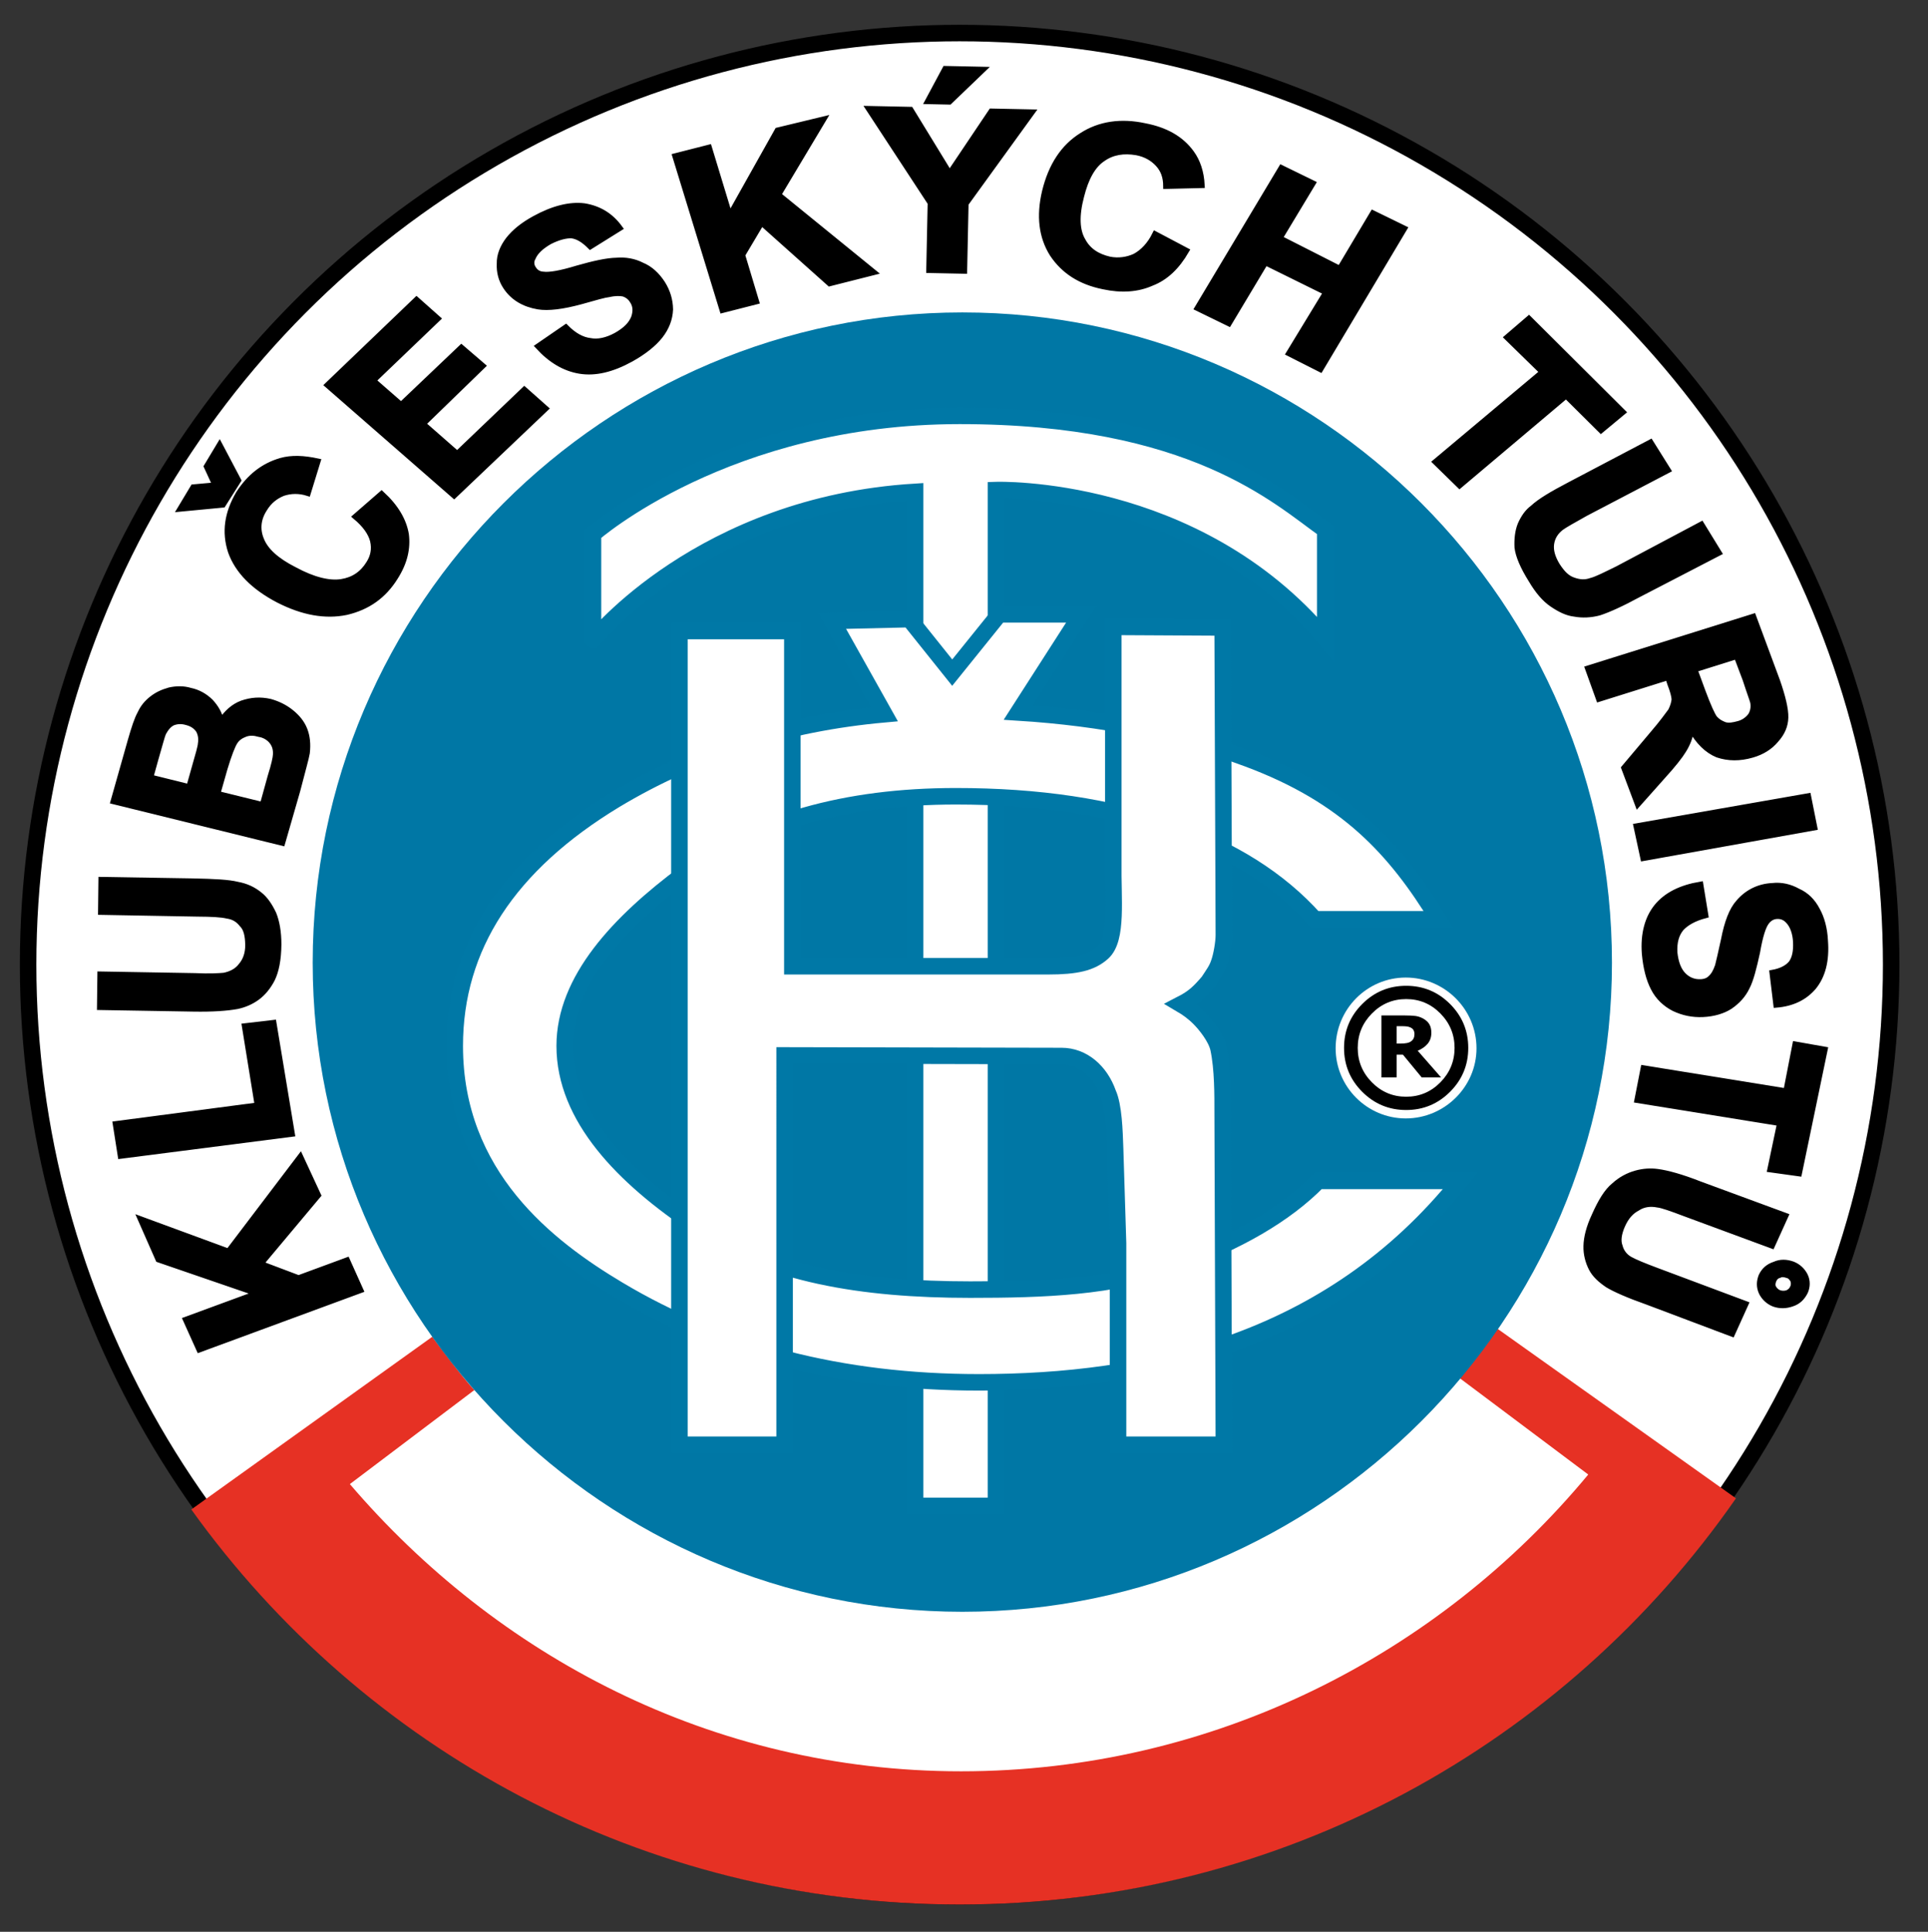<?xml version="1.0" encoding="utf-8"?>
<!-- Generator: Adobe Illustrator 16.0.0, SVG Export Plug-In . SVG Version: 6.00 Build 0)  -->
<!DOCTYPE svg PUBLIC "-//W3C//DTD SVG 1.1//EN" "http://www.w3.org/Graphics/SVG/1.1/DTD/svg11.dtd">
<svg version="1.1" id="Vrstva_1" xmlns="http://www.w3.org/2000/svg" xmlns:xlink="http://www.w3.org/1999/xlink" x="0px" y="0px"
	 width="233.557px" height="234px" viewBox="0 0 233.557 234" enable-background="new 0 0 233.557 234" xml:space="preserve">
<rect x="0" y="0" width="233.557" height="234" fill="#333333" stroke="none"/>
<g>
	<circle fill="#FFFFFF" stroke="#000000" stroke-width="2" cx="116.25" cy="116.849" r="112.846"/>
	<path fill="#E63124" d="M23.176,182.844c20.765,28.972,54.719,47.849,93.082,47.849c38.955,0,73.367-19.465,94.035-49.2
		l-29.592-21.041c-0.811,1.251-4.566,5.965-4.566,5.965l16.264,12.193c-18.119,21.841-45.469,35.949-75.971,35.949
		c-30.373,0-56.392-14.158-74.046-34.79l15.087-11.396c-1.36-1.359-5.108-6.447-5.108-6.447L23.176,182.844z"/>
	<path fill="#0077A5" d="M116.577,37.844c43.344,0,78.695,35.352,78.695,78.768c0,43.272-35.352,78.624-78.695,78.624
		c-43.273,0-78.697-35.352-78.697-78.624C37.88,73.196,73.304,37.844,116.577,37.844z"/>
	<g>
		<path fill="#FFFFFF" stroke="#0078A6" stroke-width="2" d="M110.857,59.577v122.832h9.792V59.361c0,0,24.084-0.806,39.889,18
			V64.185c-5.682-4.03-16.045-13.813-44.279-13.813S71.833,64.689,71.833,64.689v12.744l0.072,0.072
			C71.905,77.505,84.957,61.154,110.857,59.577z"/>
		<path fill="#FFFFFF" stroke="#0078A6" stroke-width="2" d="M123.344,86.3l7.631-11.88h-9.936l-5.688,7.056l-5.184-6.48
			l-9.36,0.216l6.336,11.304c-12.024,1.08-22.896,4.536-32.616,10.368c-12.96,7.848-19.44,17.784-19.44,29.808
			c0,15.768,11.232,24.408,19.8,29.52c12.528,7.488,27.072,11.231,43.705,11.231c20.305,0,42.48-4.679,58.318-24.407h-17.207
			c-4.031,4.104-9.793,7.416-17.352,10.151c-7.633,2.736-15.84,3.024-24.84,3.024c-13.176,0-24.264-1.872-33.121-7.704
			c-8.856-5.904-15.984-13.176-15.984-21.816c0-7.992,6.624-14.976,14.544-20.88c8.568-6.264,19.512-9.36,32.832-9.36
			c10.008,0,18.648,1.296,25.992,3.888c7.344,2.52,13.176,6.192,17.496,11.016h14.977c-5.184-8.496-11.088-14.976-23.041-19.44
			C142.711,88.748,133.569,86.948,123.344,86.3z"/>
		<path fill="#FFFFFF" stroke="#0078A6" stroke-width="2" d="M95.048,175.004H82.304V76.436h13.68v40.608h30.96
			c3.457,0,5.266-0.432,6.625-1.656c1.861-1.678,1.223-6.552,1.295-10.944V75.932l13.248,0.072l0.145,37.224
			c0,1.008-0.289,2.592-0.576,3.384c-0.289,0.864-0.641,1.296-1.297,2.304c-1.098,1.278-1.748,1.93-3.316,2.736
			c0.77,0.454,1.473,0.947,2.236,1.711c0.686,0.684,2.016,2.302,2.309,3.666c0.525,2.459,0.5,5.712,0.5,7.728l0.145,40.248H135.44
			v-24.407l-0.359-11.521c-0.072-2.088-0.162-5.125-0.854-6.637c-0.936-2.664-3.051-4.523-5.627-4.523l-33.552-0.072V175.004z"/>
	</g>
	<path stroke="#000000" stroke-width="0.707" d="M43.667,156.275l-19.525,7.192l-1.626-3.611l8.661-3.183l-11.981-4.115
		l-2.141-4.863l10.622,3.907l8.706-11.47l2.152,4.647l-6.965,8.311l4.601,1.737l5.873-2.164L43.667,156.275L43.667,156.275z
		 M35.365,137.343l-20.747,2.665l-0.605-3.85l17.194-2.261l-1.551-9.59l3.48-0.407L35.365,137.343L35.365,137.343z M12.101,121.991
		l0.049-3.961l11.452,0.198c1.797,0.087,3.028,0.003,3.534-0.044c0.874-0.173,1.614-0.57,2.077-1.196
		c0.535-0.623,0.864-1.472,0.846-2.554c-0.02-1.082-0.193-1.956-0.744-2.487c-0.475-0.6-1.037-0.916-1.751-1.022
		c-0.785-0.183-1.936-0.238-3.593-0.247l-11.739-0.212l0.045-3.891l11.092,0.181c2.592,0.054,4.318,0.139,5.386,0.407
		c1.072,0.196,1.917,0.597,2.68,1.212c0.694,0.538,1.231,1.357,1.689,2.317c0.386,0.956,0.613,2.193,0.612,3.706
		c-0.02,1.874-0.302,3.23-0.782,4.215c-0.477,0.914-1.091,1.676-1.838,2.217c-0.747,0.54-1.555,0.861-2.357,1.038
		c-1.237,0.228-2.974,0.359-5.35,0.316L12.101,121.991L12.101,121.991z M13.75,97.058l2.092-7.395
		c0.433-1.492,0.773-2.557,1.168-3.259c0.322-0.705,0.782-1.258,1.382-1.734c0.6-0.475,1.264-0.803,2.142-1.048
		c0.802-0.178,1.668-0.207,2.521,0.051c0.928,0.19,1.77,0.663,2.458,1.346c0.615,0.679,1.083,1.422,1.254,2.367
		c0.7-1.046,1.53-1.799,2.558-2.182c1.1-0.379,2.186-0.47,3.397-0.194c0.924,0.261,1.77,0.663,2.533,1.277
		c0.763,0.614,1.306,1.29,1.627,2.098c0.321,0.809,0.419,1.751,0.295,2.826c-0.104,0.644-0.537,2.137-1.159,4.557l-1.823,6.326
		L13.75,97.058L13.75,97.058z M18.216,94.176l4.701,1.167l0.698-2.489c0.433-1.493,0.695-2.417,0.712-2.777
		c0.104-0.644-0.012-1.226-0.279-1.671c-0.339-0.449-0.756-0.757-1.468-0.937c-0.64-0.176-1.147-0.128-1.661,0.063
		c-0.518,0.263-0.827,0.681-1.142,1.242c-0.161,0.353-0.431,1.421-0.949,3.197L18.216,94.176L18.216,94.176z M26.337,96.159
		l5.485,1.349l0.963-3.485c0.426-1.349,0.612-2.205,0.633-2.637c0.028-0.575-0.092-1.085-0.43-1.535s-0.896-0.837-1.612-0.943
		c-0.569-0.171-1.144-0.2-1.657-0.009c-0.514,0.191-0.959,0.458-1.272,0.947c-0.313,0.489-0.724,1.55-1.24,3.255L26.337,96.159
		L26.337,96.159z M43.076,62.579l3.151-2.741c1.73,1.592,2.665,3.22,2.95,4.891c0.213,1.667-0.152,3.38-1.316,5.202
		c-1.398,2.244-3.333,3.598-5.884,4.203c-2.546,0.534-5.263,0.051-8.222-1.453c-3.028-1.578-4.958-3.539-5.789-5.882
		c-0.76-2.341-0.439-4.632,0.965-7.02c1.317-2.031,2.961-3.326,5.08-3.951c1.314-0.374,2.752-0.309,4.466,0.057l-1.182,3.838
		c-1.066-0.336-2.077-0.31-3.028,0.007c-0.954,0.39-1.703,1.004-2.249,1.917c-0.774,1.19-0.904,2.481-0.384,3.73
		c0.517,1.321,1.831,2.533,4.016,3.641c2.322,1.258,4.247,1.705,5.698,1.482c1.453-0.222,2.566-0.965,3.345-2.228
		c0.542-0.84,0.728-1.769,0.486-2.788C44.934,64.537,44.257,63.569,43.076,62.579L43.076,62.579z M21.858,61.622l1.559-2.596
		l2.678-0.24l-1.051-2.282l1.559-2.596l2.258,4.282l-1.863,2.943L21.858,61.622L21.858,61.622z M55.012,60.019L39.687,46.642
		l10.772-10.325l2.564,2.277l-7.833,7.503l3.397,2.964l7.305-6.95l2.567,2.206l-7.236,7.025l4.16,3.647l8.135-7.777l2.564,2.278
		L55.012,60.019L55.012,60.019z M65.196,41.955l3.347-2.299c0.965,0.98,1.949,1.53,2.953,1.647c0.929,0.186,2.021-0.053,3.128-0.652
		c1.184-0.667,1.863-1.357,2.19-2.208c0.251-0.782,0.208-1.432-0.197-2.027c-0.268-0.444-0.618-0.677-1.043-0.84
		c-0.429-0.091-1.004-0.117-1.805,0.062c-0.507,0.05-1.602,0.361-3.354,0.858c-2.263,0.619-4.001,0.828-5.218,0.629
		c-1.716-0.293-3.051-1.074-3.927-2.412c-0.54-0.817-0.785-1.765-0.74-2.772c-0.026-1.01,0.379-2.001,1.068-2.907
		c0.764-0.974,1.811-1.792,3.141-2.525c2.292-1.265,4.331-1.75,6.051-1.529c1.788,0.297,3.19,1.153,4.277,2.644l-3.559,2.218
		c-0.759-0.755-1.459-1.219-2.247-1.327c-0.719-0.033-1.667,0.213-2.7,0.743c-1.036,0.602-1.713,1.22-2.036,1.998
		c-0.236,0.422-0.187,0.929,0.086,1.302c0.268,0.444,0.689,0.68,1.193,0.702c0.716,0.104,2.096-0.122,4.143-0.75
		c1.971-0.56,3.573-0.919,4.727-0.939c1.085-0.095,2.157,0.097,3.073,0.571c0.991,0.405,1.822,1.163,2.496,2.203
		c0.604,0.965,0.92,1.988,0.939,3.142c-0.052,1.151-0.46,2.214-1.225,3.188c-0.765,0.974-1.961,1.929-3.514,2.796
		c-2.291,1.266-4.331,1.75-6.191,1.45C68.391,44.622,66.708,43.609,65.196,41.955L65.196,41.955z M87.521,37.557l-5.718-18.636
		l4.083-1.042l2.511,8.258l5.799-10.333l5.538-1.336l-5.457,9.123l11.541,9.386l-5.322,1.346l-8.245-7.364l-2.339,3.931l1.692,5.626
		L87.521,37.557L87.521,37.557z M112.559,32.716l0.17-8.134l-7.466-11.392l5.039,0.106l4.734,7.734l5.057-7.528l4.895,0.103
		l-8.01,11.066l-0.172,8.134L112.559,32.716L112.559,32.716z M112.411,12.261l2.099-3.917l4.535,0.096l-4.041,3.876L112.411,12.261
		L112.411,12.261z M139.94,28.375l3.76,1.987c-1.137,1.953-2.494,3.259-4.219,3.92c-1.648,0.733-3.592,0.893-5.828,0.406
		c-2.74-0.555-4.766-1.834-6.15-3.912c-1.313-2.078-1.621-4.596-0.924-7.553c0.768-3.174,2.262-5.418,4.484-6.804
		c2.148-1.385,4.738-1.765,7.621-1.14c2.525,0.484,4.404,1.55,5.643,3.268c0.729,1.002,1.17,2.295,1.254,3.878l-4.318,0.106
		c-0.008-1.08-0.303-1.941-0.957-2.657c-0.654-0.714-1.521-1.212-2.604-1.419c-1.586-0.275-2.951-0.049-4.098,0.752
		c-1.219,0.802-2.07,2.32-2.629,4.557c-0.629,2.381-0.543,4.181,0.188,5.399c0.658,1.218,1.742,1.931,3.256,2.278
		c1.084,0.208,2.162,0.055,3.094-0.384C138.446,30.547,139.301,29.676,139.94,28.375L139.94,28.375z M145.071,37.318l10.16-16.965
		l3.791,1.849l-4.01,6.655l7.297,3.706l4.006-6.727l3.791,1.849l-10.158,17.037l-3.793-1.921l4.496-7.388l-7.365-3.632l-4.424,7.386
		L145.071,37.318L145.071,37.318z M173.899,55.951l12.975-10.883l-4.299-4.197l2.639-2.264l11.367,11.313l-2.639,2.191l-4.227-4.197
		l-12.902,10.883L173.899,55.951L173.899,55.951z M199.944,53.587l2.104,3.361l-9.99,5.226c-1.545,0.865-2.527,1.417-2.945,1.724
		c-0.697,0.538-1.098,1.205-1.203,2.002c-0.107,0.798,0.148,1.651,0.695,2.563c0.623,0.979,1.229,1.6,2.033,1.851
		c0.732,0.253,1.383,0.295,2.092,0.045c0.713-0.177,1.768-0.731,3.248-1.45l10.127-5.377l2.107,3.433l-9.639,4.994
		c-2.18,1.184-3.805,1.908-4.869,2.247c-0.998,0.263-2.004,0.311-2.949,0.138c-0.941-0.1-1.828-0.563-2.721-1.169
		c-0.895-0.607-1.732-1.577-2.516-2.909c-1.014-1.61-1.58-2.953-1.699-3.957c-0.049-1.007,0.053-1.949,0.375-2.757
		c0.391-0.883,0.863-1.554,1.49-2.016c0.896-0.835,2.371-1.697,4.482-2.806L199.944,53.587L199.944,53.587z M192.364,80.973
		l20.031-6.274l2.889,7.793c0.666,1.915,1.025,3.412,1,4.422c-0.025,1.01-0.416,1.893-1.17,2.721
		c-0.682,0.825-1.662,1.448-2.871,1.793c-1.492,0.43-2.863,0.423-4.18-0.02c-1.25-0.519-2.309-1.55-3.174-3.095
		c-0.168,1.016-0.49,1.824-0.961,2.567c-0.4,0.668-1.217,1.715-2.451,3.07l-3.08,3.46l-1.648-4.392l3.414-4.052
		c1.23-1.427,1.906-2.396,2.246-2.845c0.264-0.517,0.387-0.956,0.439-1.39c-0.021-0.432-0.195-1.072-0.525-1.922l-0.252-0.781
		l-8.381,2.628L192.364,80.973L192.364,80.973z M205.272,81.087l0.99,2.693c0.66,1.771,1.143,2.83,1.449,3.248
		c0.381,0.414,0.75,0.613,1.264,0.805c0.51,0.121,1.01,0.025,1.65-0.148c0.641-0.175,1.127-0.558,1.467-1.006
		c0.268-0.445,0.389-0.956,0.285-1.599c-0.088-0.357-0.418-1.207-0.922-2.768l-1.07-2.833L205.272,81.087L205.272,81.087z
		 M198.235,100.087l20.803-3.644l0.756,3.785l-20.729,3.711L198.235,100.087L198.235,100.087z M205.989,107.147l0.607,3.719
		c-1.354,0.352-2.336,0.903-2.953,1.581c-0.613,0.75-0.857,1.699-0.799,2.921c0.129,1.219,0.461,2.141,1.066,2.76
		c0.605,0.621,1.338,0.875,2.129,0.837c0.504-0.023,0.928-0.188,1.203-0.488c0.346-0.305,0.613-0.75,0.867-1.483
		c0.123-0.438,0.361-1.53,0.717-3.133c0.406-2.109,0.982-3.65,1.805-4.553c1.025-1.202,2.434-1.917,4.088-1.994
		c1.074-0.122,2.096,0.118,3.057,0.649c1.031,0.456,1.789,1.213,2.342,2.268c0.551,0.984,0.9,2.265,0.967,3.703
		c0.188,2.442-0.305,4.268-1.395,5.615c-1.094,1.277-2.572,1.995-4.512,2.158l-0.469-3.87c1.07-0.195,1.846-0.591,2.322-1.191
		c0.404-0.595,0.582-1.396,0.529-2.547c-0.051-1.079-0.383-2-0.914-2.552c-0.379-0.415-0.82-0.61-1.396-0.584
		c-0.502,0.024-0.924,0.26-1.264,0.708c-0.408,0.524-0.785,1.695-1.125,3.657c-0.416,1.894-0.781,3.353-1.244,4.239
		c-0.459,0.958-1.145,1.711-2.053,2.331c-0.838,0.544-1.977,0.886-3.271,0.947c-1.223,0.057-2.385-0.176-3.492-0.702
		c-1.033-0.527-1.938-1.351-2.496-2.477c-0.553-1.056-0.908-2.48-1.059-4.131c-0.186-2.442,0.375-4.342,1.463-5.691
		C201.868,108.421,203.629,107.545,205.989,107.147L205.989,107.147z M199.098,129.398l17.285,2.793l1.104-5.675l3.561,0.626
		l-3.115,14.995l-3.484-0.485l1.18-5.605l-17.285-2.793L199.098,129.398L199.098,129.398z M216.292,147.275l-1.633,3.609
		l-10.563-3.902c-1.688-0.641-2.787-1.022-3.295-1.07c-0.873-0.176-1.732-0.063-2.432,0.401c-0.773,0.397-1.391,1.075-1.846,2.105
		c-0.457,1.031-0.561,1.9-0.314,2.537c0.178,0.713,0.637,1.268,1.229,1.601c0.592,0.332,1.693,0.785,3.234,1.361l10.785,4.035
		l-1.631,3.608l-10.201-3.845c-2.346-0.828-3.965-1.545-4.854-2.079c-0.895-0.607-1.572-1.225-1.969-1.999
		c-0.396-0.773-0.656-1.698-0.631-2.708c0.023-1.012,0.326-2.25,0.982-3.651c0.781-1.767,1.518-2.954,2.352-3.642
		c0.828-0.76,1.742-1.236,2.668-1.495c0.924-0.259,1.787-0.3,2.586-0.194c1.232,0.159,2.986,0.653,5.115,1.49L216.292,147.275
		L216.292,147.275z M214.917,157.936c-0.66-0.257-1.186-0.736-1.506-1.37c-0.322-0.706-0.279-1.356-0.021-2.018
		c0.328-0.664,0.813-1.12,1.592-1.372c0.707-0.322,1.43-0.283,2.162-0.029c0.662,0.257,1.188,0.736,1.506,1.37
		s0.279,1.356,0.02,1.946c-0.33,0.664-0.809,1.191-1.59,1.443C216.37,158.156,215.651,158.189,214.917,157.936L214.917,157.936z
		 M215.502,156.611c0.367,0.127,0.654,0.113,1.012,0.024c0.354-0.161,0.559-0.387,0.688-0.681c0.131-0.295,0.119-0.583,0.033-0.867
		c-0.158-0.28-0.387-0.558-0.678-0.616c-0.367-0.128-0.73-0.182-1.01-0.024c-0.357,0.088-0.563,0.314-0.693,0.609
		c-0.131,0.293-0.186,0.657-0.027,0.938C214.983,156.275,215.209,156.481,215.502,156.611z"/>
	<g>
		<path fill="#FFFFFF" d="M170.295,135.476c4.68,0,8.568-3.816,8.568-8.496c0-4.752-3.889-8.568-8.568-8.568
			s-8.496,3.816-8.496,8.568C161.799,131.66,165.616,135.476,170.295,135.476z"/>
		<g>
			<path d="M177.864,126.933c0,2.076-0.736,3.849-2.205,5.318c-1.471,1.47-3.244,2.205-5.32,2.205c-2.074,0-3.848-0.735-5.318-2.205
				c-1.469-1.47-2.203-3.242-2.203-5.318c0-2.076,0.734-3.849,2.203-5.318c1.471-1.47,3.244-2.205,5.318-2.205
				c2.076,0,3.85,0.735,5.32,2.205C177.127,123.084,177.864,124.857,177.864,126.933z M176.206,126.933
				c0-1.618-0.572-3.008-1.719-4.17c-1.146-1.163-2.527-1.744-4.148-1.744c-1.617,0-3,0.581-4.146,1.744
				c-1.146,1.162-1.719,2.552-1.719,4.17s0.572,3.008,1.719,4.17s2.529,1.744,4.146,1.744c1.621,0,3.002-0.581,4.148-1.744
				S176.206,128.55,176.206,126.933z M174.567,130.503h-2.348l-2.268-2.75h-0.76v2.75h-1.844v-7.5h2.84
				c0.527,0,0.949,0.021,1.268,0.061c0.32,0.041,0.635,0.145,0.947,0.314c0.342,0.191,0.594,0.424,0.752,0.697
				c0.16,0.273,0.238,0.613,0.238,1.02c0,0.546-0.152,0.997-0.459,1.351c-0.305,0.354-0.703,0.63-1.195,0.828L174.567,130.503z
				 M171.348,125.229c0-0.156-0.035-0.299-0.102-0.43c-0.066-0.13-0.178-0.235-0.334-0.316c-0.145-0.081-0.313-0.132-0.5-0.152
				c-0.189-0.02-0.402-0.03-0.639-0.03h-0.582v2.109h0.443c0.307,0,0.57-0.021,0.791-0.065c0.219-0.043,0.396-0.117,0.529-0.221
				c0.133-0.099,0.232-0.22,0.297-0.365C171.315,125.613,171.348,125.437,171.348,125.229z"/>
		</g>
	</g>
</g>
</svg>

